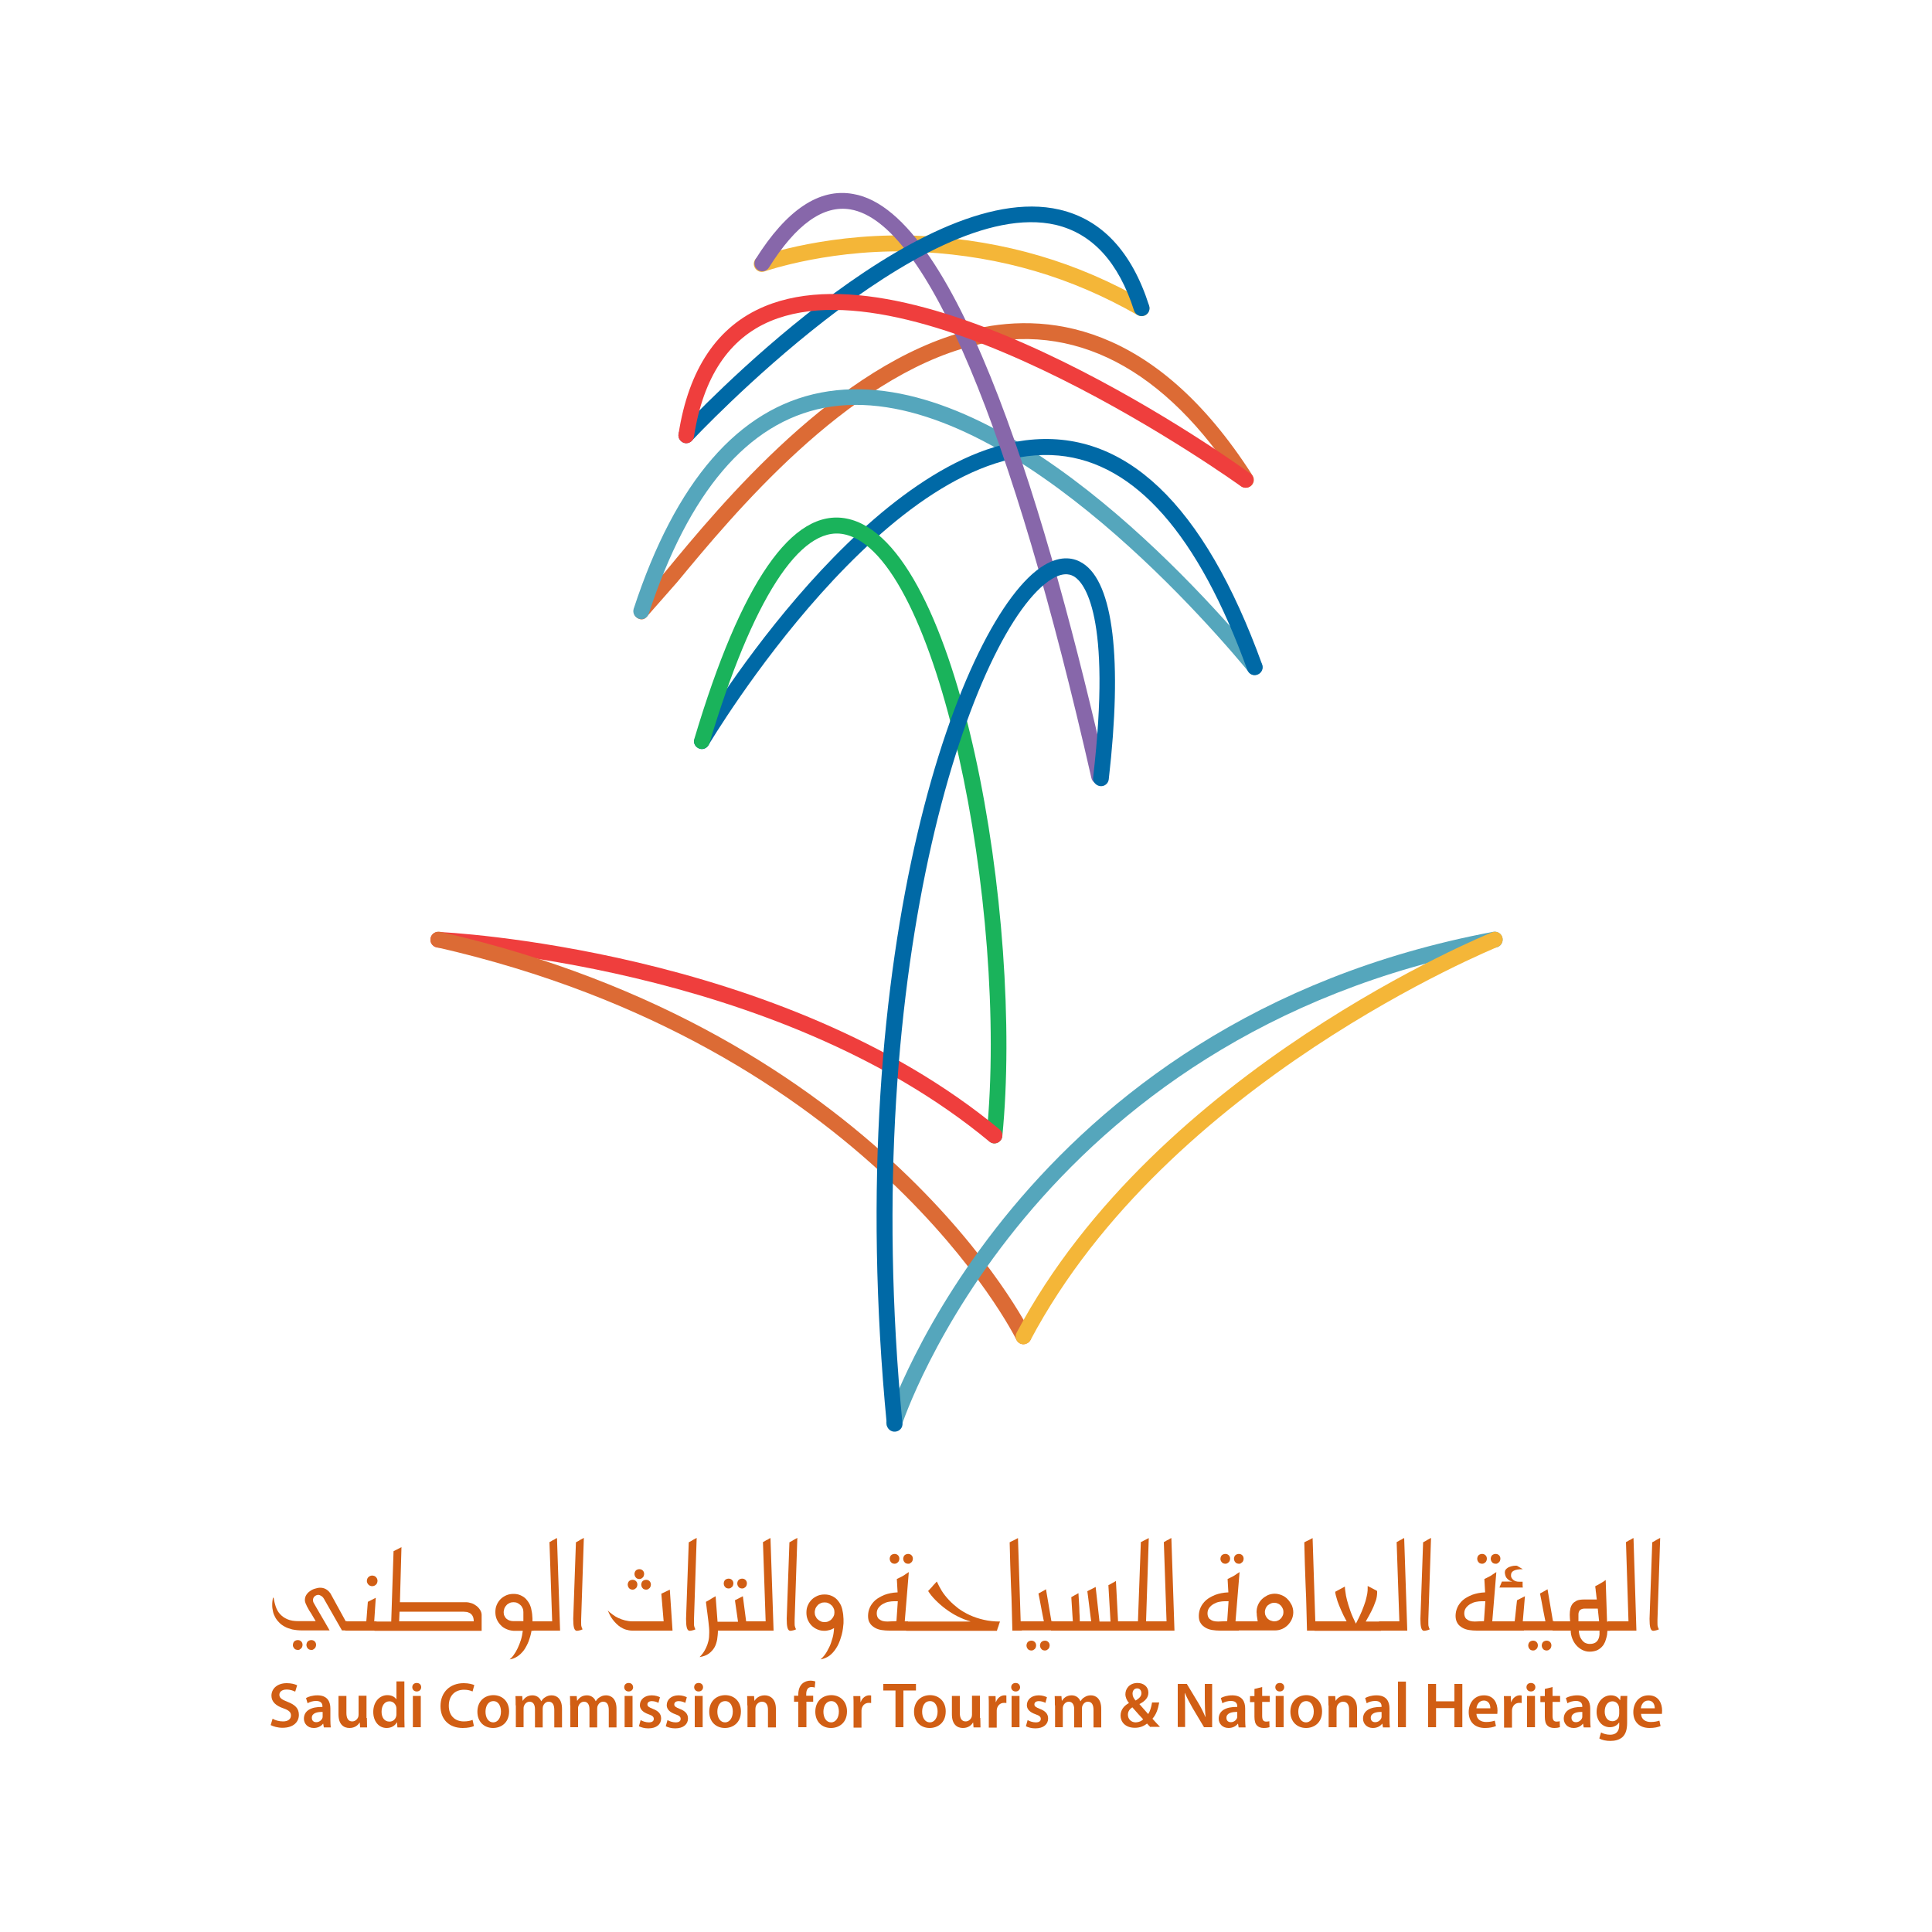 <svg xmlns="http://www.w3.org/2000/svg" xmlns:xlink="http://www.w3.org/1999/xlink" id="Layer_1" x="0px" y="0px" viewBox="0 0 1000 1000" style="enable-background:new 0 0 1000 1000;" xml:space="preserve"><style type="text/css">	.st0{fill:#D15E14;}	.st1{fill:#F4B638;}	.st2{fill:#DC6B35;}	.st3{fill:#55A6BC;}	.st4{fill:#0069A6;}	.st5{fill:#8767AA;}	.st6{fill:#1AB35B;}	.st7{fill:#EF3E3D;}</style><g>	<g>		<path class="st0" d="M141.6,827c0.3,1.5,0.6,3,1.1,4.5c0.5,1.5,1.2,2.8,2.2,3.9c1,1.1,2.2,2,3.8,2.7s3.5,1,5.8,1h8.9l-2.3-3.9   c-0.3-0.5-0.7-1.1-1.1-1.7c-0.4-0.7-0.7-1.3-1.1-2c-0.3-0.7-0.6-1.3-0.8-1.8c-0.2-0.6-0.3-1.1-0.3-1.4c0-1,0.2-1.9,0.7-2.7   c0.5-0.8,1.1-1.5,1.9-2c0.8-0.6,1.6-1,2.6-1.3c0.9-0.3,1.9-0.5,2.7-0.5c1,0,2,0.2,2.9,0.7c0.9,0.5,1.7,1.2,2.3,2.1l0-0.1l8,14.6   h0.6v4.8h-2.5l-8.9-15.6c-0.5-1-1-1.7-1.6-2.1c-0.6-0.4-1.2-0.7-1.7-0.7c-0.8,0-1.4,0.3-2,0.8c-0.5,0.5-0.8,1.1-0.8,1.9   c0,0.5,0.1,1,0.4,1.5v0c1.4,2.4,2.7,4.8,4.1,7.1c1.4,2.3,2.7,4.7,4.1,7.1h-14.2c-1.9,0-3.6-0.2-5.1-0.5c-1.5-0.4-2.8-0.8-4-1.5   c-1.1-0.6-2.1-1.3-2.9-2.2c-0.8-0.8-1.5-1.7-2-2.7c-0.5-0.9-0.9-1.9-1.1-2.9c-0.2-1-0.4-2-0.4-3c0-0.9,0-1.7,0.1-2.3   c0.1-0.7,0.2-1.4,0.3-2.1V827z M151.6,851.4c0-0.3,0.1-0.7,0.2-1c0.1-0.3,0.3-0.6,0.5-0.8c0.2-0.2,0.5-0.4,0.8-0.5   c0.3-0.1,0.6-0.2,1-0.2c0.7,0,1.3,0.2,1.8,0.7c0.5,0.5,0.7,1.1,0.7,1.8c0,0.3-0.1,0.7-0.2,1s-0.3,0.6-0.5,0.8   c-0.2,0.2-0.5,0.4-0.8,0.6s-0.6,0.2-1,0.2c-0.3,0-0.7-0.1-1-0.2c-0.3-0.1-0.6-0.3-0.8-0.6c-0.2-0.2-0.4-0.5-0.5-0.8   C151.6,852.1,151.6,851.8,151.6,851.4z M158.6,851.4c0-0.3,0.1-0.7,0.2-1c0.1-0.3,0.3-0.6,0.5-0.8c0.2-0.2,0.5-0.4,0.8-0.5   c0.3-0.1,0.6-0.2,1-0.2c0.7,0,1.3,0.2,1.8,0.7c0.5,0.5,0.7,1.1,0.7,1.8c0,0.3-0.1,0.7-0.2,1c-0.1,0.3-0.3,0.6-0.5,0.8   c-0.2,0.2-0.5,0.4-0.8,0.6s-0.6,0.2-1,0.2c-0.4,0-0.7-0.1-1-0.2c-0.3-0.1-0.6-0.3-0.8-0.6c-0.2-0.2-0.4-0.5-0.5-0.8   C158.7,852.1,158.6,851.8,158.6,851.4z"></path>		<path class="st0" d="M178.7,844v-4.8h10.9c0.1-0.8,0.1-1.6,0.2-2.4c0.1-0.9,0.1-1.7,0.2-2.6c0.1-0.9,0.1-1.7,0.2-2.6   c0.1-0.9,0.1-1.7,0.2-2.5l4.1-2.1l-0.8,12.2h1.2v4.8H178.7z M189.9,818.2c0-0.4,0.1-0.7,0.2-1c0.1-0.3,0.3-0.6,0.6-0.9   c0.2-0.2,0.5-0.4,0.9-0.6c0.3-0.1,0.7-0.2,1-0.2c0.4,0,0.7,0.1,1.1,0.2c0.3,0.1,0.6,0.3,0.9,0.6c0.2,0.2,0.4,0.5,0.6,0.9   c0.1,0.3,0.2,0.7,0.2,1c0,0.4-0.1,0.7-0.2,1.1c-0.1,0.3-0.3,0.6-0.6,0.9c-0.2,0.2-0.5,0.4-0.9,0.6c-0.3,0.1-0.7,0.2-1.1,0.2   c-0.4,0-0.7-0.1-1-0.2c-0.3-0.1-0.6-0.3-0.9-0.6c-0.2-0.2-0.4-0.5-0.6-0.9C189.9,818.9,189.9,818.6,189.9,818.2z"></path>		<path class="st0" d="M207,829.3h34.2c0.9,0,1.9,0.2,2.8,0.5c1,0.3,1.8,0.8,2.6,1.4c0.8,0.6,1.4,1.3,1.9,2.1   c0.5,0.8,0.8,1.7,0.8,2.6v8.2h-55.5v-4.8h8.7l1.2-36.4l4.1-2.1L207,829.3z M245.2,839.2c0-1.2-0.2-2.1-0.6-2.8   c-0.4-0.7-0.9-1.2-1.5-1.5c-0.6-0.3-1.3-0.6-2.1-0.6c-0.8-0.1-1.5-0.1-2.2-0.1h-32l-0.2,5H245.2z"></path>		<path class="st0" d="M262.1,843.2c-1.2-0.5-2.2-1.2-3-2.1c-0.9-0.9-1.5-1.9-2-3c-0.5-1.2-0.7-2.4-0.7-3.7c0-1.3,0.2-2.6,0.7-3.7   c0.5-1.2,1.2-2.2,2-3c0.9-0.9,1.9-1.5,3-2c1.2-0.5,2.4-0.7,3.7-0.7c1.3,0,2.5,0.2,3.6,0.7c1.1,0.5,2.1,1.1,2.9,2   c0.8,0.9,1.5,1.9,2,3c0.5,1.2,0.8,2.4,1,3.8c0.1,0.7,0.2,1.3,0.2,1.9c0,0.5,0.1,0.9,0.1,1.3c0,0.4,0,0.7,0,1v0.6h0.6v4.8h-1.1   c-0.3,2-0.9,3.8-1.5,5.5c-0.7,1.7-1.5,3.2-2.4,4.5c-1,1.3-2.1,2.4-3.3,3.2c-1.2,0.8-2.6,1.4-4.1,1.6c0.7-0.6,1.4-1.3,2.1-2.3   c0.7-1,1.4-2.1,2-3.4c0.6-1.3,1.2-2.7,1.7-4.3c0.5-1.6,0.8-3.2,1-4.8h-4.8C264.4,844,263.2,843.7,262.1,843.2z M260.7,834.5   c0,0.7,0.1,1.3,0.4,1.9c0.3,0.6,0.6,1.1,1.1,1.5c0.5,0.4,1,0.7,1.6,0.9c0.6,0.2,1.3,0.3,2,0.3h5.1v-4.7c0-0.7-0.1-1.4-0.4-2   c-0.3-0.6-0.6-1.2-1.1-1.6c-0.5-0.5-1-0.8-1.6-1.1c-0.6-0.3-1.3-0.4-2-0.4c-0.7,0-1.4,0.1-2,0.4c-0.6,0.3-1.2,0.6-1.6,1.1   c-0.5,0.5-0.8,1-1.1,1.6C260.9,833.2,260.7,833.8,260.7,834.5z"></path>		<path class="st0" d="M284.4,798.2c0.4-0.2,0.7-0.4,1.1-0.6c0.3-0.2,0.6-0.4,0.9-0.5s0.6-0.3,0.9-0.5s0.6-0.4,1-0.5l1.6,47.9h-14.6   v-4.8h10.5L284.4,798.2z"></path>		<path class="st0" d="M298.1,798.3c0.8-0.4,1.5-0.8,2.1-1.2c0.7-0.4,1.3-0.7,2-1.1c-0.2,7.1-0.5,14.2-0.7,21.2   c-0.2,7-0.5,14.1-0.7,21.2c0,0.3,0,0.5,0,0.8c0,0.3,0,0.5,0,0.7c0,0.9,0,1.6,0.2,2.1c0.1,0.5,0.3,1,0.6,1.3   c-0.6,0.3-1.1,0.5-1.7,0.6c-0.5,0.1-0.9,0.2-1.3,0.2c-0.7,0-1.2-0.5-1.5-1.6c-0.3-1.1-0.4-2.6-0.4-4.6L298.1,798.3z"></path>		<path class="st0" d="M342.3,824.9l4.4-2.1l1.4,21.2h-20.8c-1.2,0-2.3-0.2-3.3-0.5c-1-0.3-2-0.8-2.8-1.3c-0.8-0.5-1.6-1.2-2.3-1.9   c-0.7-0.7-1.3-1.4-1.9-2.2c-0.6-0.8-1-1.5-1.4-2.3c-0.4-0.8-0.7-1.5-1-2.2c0.7,0.7,1.5,1.4,2.5,2.1c0.9,0.7,1.9,1.3,3,1.8   c1.1,0.5,2.2,0.9,3.4,1.2c1.2,0.3,2.5,0.5,3.8,0.5h16.2L342.3,824.9z M324.9,820.2c0-0.3,0.1-0.7,0.2-1s0.3-0.6,0.5-0.8   c0.2-0.2,0.5-0.4,0.8-0.5c0.3-0.1,0.6-0.2,1-0.2c0.7,0,1.3,0.2,1.8,0.7c0.5,0.5,0.7,1.1,0.7,1.8c0,0.4-0.1,0.7-0.2,1   c-0.1,0.3-0.3,0.6-0.5,0.8c-0.2,0.2-0.5,0.4-0.8,0.6c-0.3,0.1-0.6,0.2-1,0.2c-0.4,0-0.7-0.1-1-0.2c-0.3-0.1-0.6-0.3-0.8-0.6   c-0.2-0.2-0.4-0.5-0.5-0.8C325,820.8,324.9,820.5,324.9,820.2z M328.4,814.7c0-0.4,0.1-0.7,0.2-1c0.1-0.3,0.3-0.6,0.5-0.8   c0.2-0.2,0.5-0.4,0.8-0.5c0.3-0.1,0.6-0.2,1-0.2c0.7,0,1.3,0.2,1.8,0.7c0.5,0.5,0.7,1.1,0.7,1.8c0,0.3-0.1,0.7-0.2,1   c-0.1,0.3-0.3,0.6-0.5,0.8c-0.2,0.2-0.5,0.4-0.8,0.6c-0.3,0.1-0.6,0.2-1,0.2c-0.4,0-0.7-0.1-1-0.2c-0.3-0.1-0.6-0.3-0.8-0.6   c-0.2-0.2-0.4-0.5-0.5-0.8C328.5,815.4,328.4,815,328.4,814.7z M331.9,820.2c0-0.3,0.1-0.7,0.2-1c0.1-0.3,0.3-0.6,0.5-0.8   c0.2-0.2,0.5-0.4,0.8-0.5s0.6-0.2,1-0.2c0.7,0,1.3,0.2,1.8,0.7c0.5,0.5,0.7,1.1,0.7,1.8c0,0.4-0.1,0.7-0.2,1   c-0.1,0.3-0.3,0.6-0.5,0.8c-0.2,0.2-0.5,0.4-0.8,0.6c-0.3,0.1-0.6,0.2-1,0.2c-0.3,0-0.7-0.1-1-0.2c-0.3-0.1-0.6-0.3-0.8-0.6   c-0.2-0.2-0.4-0.5-0.5-0.8C332,820.8,331.9,820.5,331.9,820.2z"></path>		<path class="st0" d="M356.5,798.3c0.8-0.4,1.5-0.8,2.1-1.2c0.7-0.4,1.3-0.7,2-1.1c-0.2,7.1-0.5,14.2-0.7,21.2   c-0.2,7-0.5,14.1-0.7,21.2c0,0.3,0,0.5,0,0.8c0,0.3,0,0.5,0,0.7c0,0.9,0,1.6,0.2,2.1c0.1,0.5,0.3,1,0.6,1.3   c-0.6,0.3-1.1,0.5-1.7,0.6c-0.5,0.1-0.9,0.2-1.3,0.2c-0.7,0-1.2-0.5-1.5-1.6c-0.3-1.1-0.4-2.6-0.4-4.6L356.5,798.3z"></path>		<path class="st0" d="M380.4,828.3l4.1-2.1l1.7,13h0.6v4.8h-15.2c0,1.6-0.2,3.1-0.4,4.6c-0.3,1.5-0.7,2.9-1.4,4.1   c-0.7,1.2-1.7,2.3-2.9,3.2c-1.2,0.9-2.9,1.5-4.8,1.8c0.6-0.6,1.2-1.3,1.8-2.1c0.6-0.8,1.1-1.8,1.6-2.8c0.5-1.1,0.9-2.2,1.2-3.5   c0.3-1.3,0.4-2.7,0.4-4.3c0-0.7,0-1.6-0.1-2.5c-0.1-1-0.2-2-0.3-3c-0.1-1.1-0.3-2.1-0.4-3.2c-0.1-1.1-0.3-2.1-0.4-3   c-0.1-0.9-0.2-1.8-0.3-2.5c-0.1-0.8-0.2-1.3-0.2-1.7c1-0.5,1.8-1,2.6-1.5c0.7-0.5,1.6-0.9,2.4-1.4l1,13.2H382L380.4,828.3z    M374.6,819.6c0-0.3,0.1-0.7,0.2-1c0.1-0.3,0.3-0.6,0.5-0.8c0.2-0.2,0.5-0.4,0.8-0.5c0.3-0.1,0.6-0.2,1-0.2c0.7,0,1.3,0.2,1.8,0.7   c0.5,0.5,0.7,1.1,0.7,1.8c0,0.3-0.1,0.7-0.2,1c-0.1,0.3-0.3,0.6-0.5,0.8c-0.2,0.2-0.5,0.4-0.8,0.6c-0.3,0.1-0.6,0.2-1,0.2   c-0.3,0-0.7-0.1-1-0.2c-0.3-0.1-0.6-0.3-0.8-0.6c-0.2-0.2-0.4-0.5-0.5-0.8C374.7,820.3,374.6,820,374.6,819.6z M381.6,819.6   c0-0.3,0.1-0.7,0.2-1c0.1-0.3,0.3-0.6,0.5-0.8c0.2-0.2,0.5-0.4,0.8-0.5c0.3-0.1,0.6-0.2,1-0.2c0.7,0,1.3,0.2,1.8,0.7   c0.5,0.5,0.7,1.1,0.7,1.8c0,0.3-0.1,0.7-0.2,1c-0.1,0.3-0.3,0.6-0.5,0.8c-0.2,0.2-0.5,0.4-0.8,0.6c-0.3,0.1-0.6,0.2-1,0.2   c-0.4,0-0.7-0.1-1-0.2c-0.3-0.1-0.6-0.3-0.8-0.6c-0.2-0.2-0.4-0.5-0.5-0.8C381.7,820.3,381.6,820,381.6,819.6z"></path>		<path class="st0" d="M394.9,798.2c0.4-0.2,0.7-0.4,1.1-0.6c0.3-0.2,0.6-0.4,0.9-0.5s0.6-0.3,0.9-0.5s0.6-0.4,1-0.5l1.6,47.9h-14.6   v-4.8h10.5L394.9,798.2z"></path>		<path class="st0" d="M408.6,798.3c0.8-0.4,1.5-0.8,2.1-1.2c0.7-0.4,1.3-0.7,2-1.1c-0.2,7.1-0.5,14.2-0.7,21.2   c-0.2,7-0.5,14.1-0.7,21.2c0,0.3,0,0.5,0,0.8c0,0.3,0,0.5,0,0.7c0,0.9,0,1.6,0.2,2.1c0.1,0.5,0.3,1,0.6,1.3   c-0.6,0.3-1.1,0.5-1.7,0.6c-0.5,0.1-0.9,0.2-1.3,0.2c-0.7,0-1.2-0.5-1.5-1.6c-0.3-1.1-0.4-2.6-0.4-4.6L408.6,798.3z"></path>		<path class="st0" d="M436.6,838.6c0,0.3,0,0.7,0,1.1c0,0.4,0,0.9-0.1,1.4c-0.2,2.4-0.6,4.6-1.3,6.6c-0.6,2-1.4,3.9-2.4,5.4   c-1,1.6-2.2,2.9-3.5,3.9c-1.4,1-2.9,1.6-4.6,1.9c0.7-0.6,1.5-1.4,2.3-2.5c0.8-1.1,1.5-2.4,2.2-3.8c0.7-1.4,1.2-3,1.7-4.7   c0.5-1.7,0.7-3.4,0.8-5.2c-0.7,0.4-1.5,0.8-2.3,1c-0.8,0.2-1.7,0.4-2.6,0.4c-1.3,0-2.6-0.2-3.7-0.7c-1.2-0.5-2.2-1.2-3-2   c-0.9-0.9-1.5-1.9-2-3c-0.5-1.2-0.7-2.4-0.7-3.7c0-1.3,0.2-2.6,0.7-3.7c0.5-1.2,1.2-2.2,2-3c0.9-0.9,1.9-1.5,3-2   c1.2-0.5,2.4-0.7,3.7-0.7c1.3,0,2.5,0.2,3.6,0.7c1.1,0.5,2.1,1.1,2.9,2c0.8,0.9,1.5,1.9,2,3c0.5,1.2,0.8,2.4,1,3.8   c0.1,0.7,0.2,1.3,0.2,1.9c0,0.5,0.1,0.9,0.1,1.3C436.6,838,436.6,838.3,436.6,838.6z M421.7,834.5c0,0.7,0.1,1.4,0.4,2   c0.3,0.6,0.6,1.2,1.1,1.6c0.5,0.5,1,0.8,1.6,1.1c0.6,0.3,1.3,0.4,2,0.4c0.7,0,1.4-0.1,2-0.4c0.6-0.3,1.2-0.6,1.6-1.1   c0.5-0.5,0.8-1,1.1-1.6c0.3-0.6,0.4-1.3,0.4-2c0-0.7-0.1-1.4-0.4-2c-0.3-0.6-0.6-1.2-1.1-1.6c-0.5-0.5-1-0.8-1.6-1.1   c-0.6-0.3-1.3-0.4-2-0.4c-0.7,0-1.4,0.1-2,0.4c-0.6,0.3-1.2,0.6-1.6,1.1c-0.5,0.5-0.8,1-1.1,1.6   C421.9,833.2,421.7,833.8,421.7,834.5z"></path>		<path class="st0" d="M456.3,843.7c-1.3-0.2-2.5-0.6-3.5-1.2c-1-0.6-1.9-1.3-2.5-2.3c-0.7-1-1-2.2-1-3.8c0-1.5,0.3-2.9,0.9-4.3   c0.6-1.4,1.6-2.7,2.8-3.8c1.3-1.1,2.9-2,4.8-2.8c1.9-0.7,4.2-1.2,6.8-1.3c0-0.5-0.1-1-0.1-1.6c0-0.6-0.1-1.2-0.1-1.8   c0-0.6-0.1-1.2-0.1-1.8c0-0.6-0.1-1.2-0.1-1.7c1-0.5,1.8-0.9,2.6-1.3c0.8-0.4,1.4-0.8,1.9-1.2c0.6-0.4,1.2-0.8,1.7-1.1l-2.1,25.5   h1.7v4.8h-9.7C458.9,844,457.6,843.9,456.3,843.7z M464,839.1l0.7-10.3h-1.9c-0.9,0-1.9,0.1-2.9,0.3c-1.1,0.2-2,0.6-2.9,1.1   c-0.9,0.5-1.7,1.2-2.3,2c-0.6,0.8-0.9,1.8-0.9,2.9c0,0.6,0.1,1.2,0.3,1.7c0.2,0.5,0.5,1,1,1.3c0.5,0.4,1,0.7,1.7,0.9   s1.5,0.3,2.5,0.3L464,839.1z M460.5,806.8c0-0.3,0.1-0.7,0.2-1c0.1-0.3,0.3-0.6,0.5-0.8c0.2-0.2,0.5-0.4,0.8-0.5   c0.3-0.1,0.6-0.2,1-0.2c0.7,0,1.3,0.2,1.8,0.7c0.5,0.5,0.7,1.1,0.7,1.8c0,0.4-0.1,0.7-0.2,1c-0.1,0.3-0.3,0.6-0.5,0.8   c-0.2,0.2-0.5,0.4-0.8,0.6c-0.3,0.1-0.6,0.2-1,0.2c-0.3,0-0.7-0.1-1-0.2c-0.3-0.1-0.6-0.3-0.8-0.6c-0.2-0.2-0.4-0.5-0.5-0.8   S460.5,807.1,460.5,806.8z M467.5,806.8c0-0.3,0.1-0.7,0.2-1c0.1-0.3,0.3-0.6,0.5-0.8c0.2-0.2,0.5-0.4,0.8-0.5   c0.3-0.1,0.6-0.2,1-0.2c0.7,0,1.3,0.2,1.8,0.7c0.5,0.5,0.7,1.1,0.7,1.8c0,0.4-0.1,0.7-0.2,1c-0.1,0.3-0.3,0.6-0.5,0.8   c-0.2,0.2-0.5,0.4-0.8,0.6s-0.6,0.2-1,0.2s-0.7-0.1-1-0.2c-0.3-0.1-0.6-0.3-0.8-0.6c-0.2-0.2-0.4-0.5-0.5-0.8   C467.6,807.5,467.5,807.1,467.5,806.8z"></path>		<path class="st0" d="M502.2,839.2c-2.2-0.6-4.4-1.5-6.6-2.6c-2.2-1.1-4.2-2.4-6.1-3.8c-1.9-1.4-3.6-2.9-5.2-4.5   c-1.6-1.6-2.9-3.2-3.9-4.8c0.5-0.5,0.9-1,1.3-1.4c0.4-0.4,0.7-0.7,1-1.1s0.6-0.7,0.9-1c0.3-0.3,0.6-0.7,1-1.1l0.3-0.3   c0.7,1.6,1.6,3.2,2.6,4.9c1,1.6,2.3,3.2,3.7,4.7c1.4,1.5,3,2.9,4.8,4.3c1.8,1.3,3.8,2.5,6,3.5s4.6,1.8,7.2,2.4s5.4,0.9,8.4,0.9   c-0.3,0.8-0.6,1.6-0.8,2.4c-0.3,0.8-0.6,1.6-0.8,2.4H469v-4.8H502.2z"></path>		<path class="st0" d="M524,844c-0.1-3.9-0.2-7.8-0.3-11.6c-0.1-3.8-0.2-7.6-0.4-11.3c-0.1-3.8-0.3-7.5-0.4-11.3   c-0.1-3.8-0.2-7.6-0.3-11.5c0.8-0.4,1.5-0.8,2.2-1.1c0.7-0.3,1.3-0.7,2.1-1.1l1.4,43.1h0.6v4.8H524z"></path>		<path class="st0" d="M528.3,844v-4.8h12c-0.2-1.1-0.5-2.3-0.7-3.5c-0.2-1.2-0.5-2.4-0.7-3.7c-0.2-1.2-0.5-2.5-0.7-3.7   c-0.2-1.2-0.5-2.4-0.7-3.5c0.7-0.4,1.4-0.8,2-1.1c0.7-0.4,1.3-0.7,1.9-1.1l2.8,16.5h0.6v4.8H528.3z M531.3,851.7   c0-0.3,0.1-0.7,0.2-1c0.1-0.3,0.3-0.6,0.5-0.8c0.2-0.2,0.5-0.4,0.8-0.5s0.6-0.2,1-0.2c0.7,0,1.3,0.2,1.8,0.7   c0.5,0.5,0.7,1.1,0.7,1.8c0,0.3-0.1,0.7-0.2,1c-0.1,0.3-0.3,0.6-0.5,0.8c-0.2,0.2-0.5,0.4-0.8,0.6c-0.3,0.1-0.6,0.2-1,0.2   c-0.3,0-0.7-0.1-1-0.2c-0.3-0.1-0.6-0.3-0.8-0.6c-0.2-0.2-0.4-0.5-0.5-0.8C531.4,852.4,531.3,852,531.3,851.7z M538.3,851.7   c0-0.3,0.1-0.7,0.2-1c0.1-0.3,0.3-0.6,0.5-0.8c0.2-0.2,0.5-0.4,0.8-0.5c0.3-0.1,0.6-0.2,1-0.2c0.7,0,1.3,0.2,1.8,0.7   c0.5,0.5,0.7,1.1,0.7,1.8c0,0.3-0.1,0.7-0.2,1c-0.1,0.3-0.3,0.6-0.5,0.8c-0.2,0.2-0.5,0.4-0.8,0.6c-0.3,0.1-0.6,0.2-1,0.2   c-0.4,0-0.7-0.1-1-0.2c-0.3-0.1-0.6-0.3-0.8-0.6c-0.2-0.2-0.4-0.5-0.5-0.8C538.4,852.4,538.3,852,538.3,851.7z"></path>		<path class="st0" d="M544,839.2h11.3c-0.1-1-0.1-2-0.2-3c-0.1-1.1-0.1-2.1-0.2-3.2c-0.1-1.1-0.1-2.2-0.2-3.2   c-0.1-1.1-0.1-2.1-0.2-3.1c0.6-0.4,1.3-0.7,1.9-1.1c0.6-0.3,1.2-0.6,1.8-1c0.1,1.7,0.2,3.4,0.3,5s0.2,3.2,0.2,4.8   c0.1,1.6,0.2,3.1,0.2,4.7c0.1,1.6,0.2,3.2,0.3,4.9H544V839.2z"></path>		<path class="st0" d="M573.7,820.5c0.7-0.4,1.4-0.7,2-1.1c0.6-0.3,1.3-0.7,1.9-1.1l1.1,20.9h0.6v4.8h-21.5v-4.8h7   c-0.2-1.2-0.3-2.5-0.5-3.8c-0.2-1.3-0.3-2.7-0.5-4c-0.2-1.3-0.3-2.7-0.5-4c-0.2-1.3-0.3-2.6-0.5-3.8c0.8-0.4,1.5-0.8,2.2-1.1   c0.7-0.4,1.4-0.7,2.1-1.1l2,17.9h5.7L573.7,820.5z"></path>		<path class="st0" d="M578.2,844v-4.8H589l1.5-41l4.1-2.1l-1.4,43.1h1.1v4.8H578.2z"></path>		<path class="st0" d="M602.4,798.2c0.4-0.2,0.7-0.4,1.1-0.6c0.3-0.2,0.6-0.4,0.9-0.5s0.6-0.3,0.9-0.5s0.6-0.4,1-0.5l1.6,47.9h-14.6   v-4.8h10.5L602.4,798.2z"></path>		<path class="st0" d="M627.5,843.7c-1.3-0.2-2.5-0.6-3.5-1.2c-1-0.6-1.9-1.3-2.5-2.3c-0.7-1-1-2.2-1-3.8c0-1.5,0.3-2.9,0.9-4.3   c0.6-1.4,1.6-2.7,2.8-3.8s2.9-2,4.8-2.8c1.9-0.7,4.2-1.2,6.8-1.3c0-0.5-0.1-1-0.1-1.6c0-0.6-0.1-1.2-0.1-1.8   c0-0.6-0.1-1.2-0.1-1.8c0-0.6-0.1-1.2-0.1-1.7c1-0.5,1.8-0.9,2.6-1.3c0.8-0.4,1.4-0.8,1.9-1.2c0.6-0.4,1.2-0.8,1.7-1.1l-2.1,25.5   h1.7v4.8h-9.7C630.1,844,628.8,843.9,627.5,843.7z M635.2,839.1l0.7-10.3H634c-0.9,0-1.9,0.1-2.9,0.3c-1.1,0.2-2,0.6-2.9,1.1   c-0.9,0.5-1.7,1.2-2.3,2c-0.6,0.8-0.9,1.8-0.9,2.9c0,0.6,0.1,1.2,0.3,1.7c0.2,0.5,0.5,1,1,1.3c0.5,0.4,1,0.7,1.7,0.9   c0.7,0.2,1.5,0.3,2.5,0.3L635.2,839.1z M631.7,806.8c0-0.3,0.1-0.7,0.2-1c0.1-0.3,0.3-0.6,0.5-0.8c0.2-0.2,0.5-0.4,0.8-0.5   c0.3-0.1,0.6-0.2,1-0.2c0.7,0,1.3,0.2,1.8,0.7c0.5,0.5,0.7,1.1,0.7,1.8c0,0.4-0.1,0.7-0.2,1s-0.3,0.6-0.5,0.8   c-0.2,0.2-0.5,0.4-0.8,0.6c-0.3,0.1-0.6,0.2-1,0.2c-0.3,0-0.7-0.1-1-0.2c-0.3-0.1-0.6-0.3-0.8-0.6c-0.2-0.2-0.4-0.5-0.5-0.8   C631.7,807.5,631.7,807.1,631.7,806.8z M638.7,806.8c0-0.3,0.1-0.7,0.2-1c0.1-0.3,0.3-0.6,0.5-0.8c0.2-0.2,0.5-0.4,0.8-0.5   c0.3-0.1,0.6-0.2,1-0.2c0.7,0,1.3,0.2,1.8,0.7c0.5,0.5,0.7,1.1,0.7,1.8c0,0.4-0.1,0.7-0.2,1s-0.3,0.6-0.5,0.8   c-0.2,0.2-0.5,0.4-0.8,0.6s-0.6,0.2-1,0.2c-0.3,0-0.7-0.1-1-0.2s-0.6-0.3-0.8-0.6c-0.2-0.2-0.4-0.5-0.5-0.8   C638.8,807.5,638.7,807.1,638.7,806.8z"></path>		<path class="st0" d="M640.3,839.2h10.7c-0.1-0.3-0.1-0.7-0.2-1.2c-0.1-0.4-0.1-0.9-0.2-1.3c-0.1-0.4-0.1-0.9-0.1-1.3   c0-0.4-0.1-0.7-0.1-0.9c0-1.3,0.2-2.5,0.7-3.7c0.5-1.2,1.2-2.2,2-3c0.9-0.9,1.9-1.5,3-2.1c1.1-0.5,2.4-0.8,3.7-0.8   c1.3,0,2.5,0.3,3.7,0.8c1.2,0.5,2.2,1.2,3,2.1c0.9,0.9,1.5,1.9,2.1,3c0.5,1.2,0.8,2.4,0.8,3.7c0,1.3-0.3,2.6-0.8,3.7   c-0.5,1.1-1.2,2.1-2.1,3c-0.9,0.9-1.9,1.5-3,2c-1.2,0.5-2.4,0.7-3.7,0.7h-19.5V839.2z M654.7,834.4c0,0.7,0.1,1.3,0.4,1.9   c0.3,0.6,0.6,1.1,1,1.5c0.4,0.4,1,0.8,1.6,1c0.6,0.2,1.2,0.4,1.9,0.4c0.6,0,1.2-0.1,1.8-0.4c0.6-0.2,1.1-0.6,1.5-1   c0.4-0.4,0.8-1,1-1.5c0.3-0.6,0.4-1.2,0.4-1.9c0-0.7-0.1-1.3-0.4-1.9c-0.3-0.6-0.6-1.1-1-1.5c-0.4-0.4-0.9-0.8-1.5-1   c-0.6-0.3-1.2-0.4-1.8-0.4c-0.7,0-1.3,0.1-1.9,0.4c-0.6,0.3-1.1,0.6-1.6,1c-0.4,0.4-0.8,1-1,1.5   C654.9,833.1,654.7,833.7,654.7,834.4z"></path>		<path class="st0" d="M676.5,844c-0.1-3.9-0.2-7.8-0.3-11.6c-0.1-3.8-0.2-7.6-0.4-11.3c-0.1-3.8-0.3-7.5-0.4-11.3   c-0.1-3.8-0.2-7.6-0.3-11.5c0.8-0.4,1.5-0.8,2.2-1.1c0.7-0.3,1.3-0.7,2.1-1.1l1.4,43.1h0.6v4.8H676.5z"></path>		<path class="st0" d="M680.4,844v-4.8h16.6c-1.2-2.2-2.2-4.2-2.9-5.9c-0.8-1.7-1.3-3.2-1.8-4.5c-0.4-1.3-0.7-2.3-0.9-3.1   c-0.2-0.8-0.3-1.4-0.3-1.8l5-2.7c0,0.7,0.1,1.6,0.3,2.8c0.1,1.2,0.4,2.6,0.8,4.2c0.4,1.6,1,3.4,1.7,5.5c0.7,2,1.7,4.3,2.9,6.7   c1.3-2.4,2.3-4.6,3.1-6.5c0.8-1.9,1.4-3.7,1.9-5.2c0.4-1.5,0.7-2.8,0.9-3.9c0.2-1.1,0.2-2,0.2-2.8c0-0.2,0-0.4,0-0.6   c0-0.1,0-0.3,0-0.5l4.8,2.5c0,0.1,0,0.2,0.1,0.3c0,0.1,0,0.2,0,0.4c0,0.1,0,0.3,0,0.5c0,0.5-0.1,1.2-0.2,2c-0.1,0.8-0.4,1.8-0.9,3   c-0.4,1.2-1,2.6-1.8,4.2c-0.8,1.6-1.8,3.4-3,5.5h7.9v4.8H680.4z"></path>		<path class="st0" d="M722.9,798.2c0.4-0.2,0.7-0.4,1.1-0.6c0.3-0.2,0.6-0.4,0.9-0.5s0.6-0.3,0.9-0.5s0.6-0.4,1-0.5l1.6,47.9h-14.6   v-4.8h10.5L722.9,798.2z"></path>		<path class="st0" d="M736.6,798.3c0.8-0.4,1.5-0.8,2.1-1.2c0.7-0.4,1.3-0.7,2-1.1c-0.2,7.1-0.5,14.2-0.7,21.2   c-0.2,7-0.5,14.1-0.7,21.2c0,0.3,0,0.5,0,0.8c0,0.3,0,0.5,0,0.7c0,0.9,0,1.6,0.2,2.1c0.1,0.5,0.3,1,0.6,1.3   c-0.6,0.3-1.1,0.5-1.7,0.6c-0.5,0.1-0.9,0.2-1.3,0.2c-0.7,0-1.2-0.5-1.5-1.6c-0.3-1.1-0.4-2.6-0.4-4.6L736.6,798.3z"></path>		<path class="st0" d="M760.4,843.7c-1.3-0.2-2.5-0.6-3.5-1.2c-1-0.6-1.9-1.3-2.5-2.3s-1-2.2-1-3.8c0-1.5,0.3-2.9,0.9-4.3   c0.6-1.4,1.6-2.7,2.8-3.8s2.9-2,4.8-2.8c1.9-0.7,4.2-1.2,6.8-1.3c0-0.5-0.1-1-0.1-1.6s-0.1-1.2-0.1-1.8c0-0.6-0.1-1.2-0.1-1.8   c0-0.6-0.1-1.2-0.1-1.7c1-0.5,1.8-0.9,2.6-1.3c0.8-0.4,1.4-0.8,1.9-1.2c0.6-0.4,1.2-0.8,1.7-1.1l-2.1,25.5h1.7v4.8h-9.7   C763,844,761.7,843.9,760.4,843.7z M768.1,839.1l0.7-10.3h-1.9c-0.9,0-1.9,0.1-2.9,0.3c-1.1,0.2-2,0.6-2.9,1.1   c-0.9,0.5-1.7,1.2-2.3,2c-0.6,0.8-0.9,1.8-0.9,2.9c0,0.6,0.1,1.2,0.3,1.7c0.2,0.5,0.5,1,1,1.3c0.5,0.4,1,0.7,1.7,0.9   s1.5,0.3,2.5,0.3L768.1,839.1z M764.6,806.8c0-0.3,0.1-0.7,0.2-1c0.1-0.3,0.3-0.6,0.5-0.8c0.2-0.2,0.5-0.4,0.8-0.5   c0.3-0.1,0.6-0.2,1-0.2c0.7,0,1.3,0.2,1.8,0.7c0.5,0.5,0.7,1.1,0.7,1.8c0,0.4-0.1,0.7-0.2,1c-0.1,0.3-0.3,0.6-0.5,0.8   c-0.2,0.2-0.5,0.4-0.8,0.6c-0.3,0.1-0.6,0.2-1,0.2c-0.3,0-0.7-0.1-1-0.2s-0.6-0.3-0.8-0.6c-0.2-0.2-0.4-0.5-0.5-0.8   S764.6,807.1,764.6,806.8z M771.6,806.8c0-0.3,0.1-0.7,0.2-1c0.1-0.3,0.3-0.6,0.5-0.8c0.2-0.2,0.5-0.4,0.8-0.5   c0.3-0.1,0.6-0.2,1-0.2c0.7,0,1.3,0.2,1.8,0.7c0.5,0.5,0.7,1.1,0.7,1.8c0,0.4-0.1,0.7-0.2,1c-0.1,0.3-0.3,0.6-0.5,0.8   c-0.2,0.2-0.5,0.4-0.8,0.6s-0.6,0.2-1,0.2c-0.4,0-0.7-0.1-1-0.2s-0.6-0.3-0.8-0.6c-0.2-0.2-0.4-0.5-0.5-0.8   C771.7,807.5,771.6,807.1,771.6,806.8z"></path>		<path class="st0" d="M773.2,844v-4.8H784c0.1-0.8,0.2-1.7,0.3-2.6c0.1-0.9,0.2-1.8,0.3-2.8c0.1-0.9,0.2-1.9,0.3-2.8   c0.1-0.9,0.2-1.8,0.3-2.7l4.1-2.1l-1.1,13h0.6v4.8H773.2z M776.1,821.7h12.1c0-0.2,0-0.4-0.1-0.7c0-0.3,0-0.5,0-0.8   c0-0.3,0-0.6,0-0.8c0-0.3,0-0.5,0-0.7h-1.8c-0.7,0-1.3-0.1-1.9-0.3c-0.5-0.2-1-0.5-1.3-0.8c-0.3-0.3-0.6-0.7-0.8-1.1   c-0.2-0.4-0.2-0.8-0.2-1.3c0-2,2-3,6.1-3l-2.9-1.7c-0.1,0-0.3-0.1-0.4-0.1c-0.1,0-0.3,0-0.4,0c-0.8,0-1.5,0.1-2.2,0.3   c-0.7,0.2-1.3,0.4-1.8,0.7c-0.5,0.3-0.9,0.7-1.2,1.1c-0.3,0.4-0.4,0.9-0.4,1.4c0,0.4,0.1,0.8,0.2,1.3c0.1,0.5,0.3,0.9,0.6,1.4   c0.3,0.4,0.7,0.8,1.2,1.2c0.5,0.4,1.1,0.6,1.9,0.8h-5.4L776.1,821.7z"></path>		<path class="st0" d="M787.9,844v-4.8h12c-0.2-1.1-0.5-2.3-0.7-3.5c-0.2-1.2-0.5-2.4-0.7-3.7c-0.2-1.2-0.5-2.5-0.7-3.7   c-0.2-1.2-0.5-2.4-0.7-3.5c0.7-0.4,1.4-0.8,2-1.1c0.7-0.4,1.3-0.7,1.9-1.1l2.8,16.5h0.6v4.8H787.9z M791,851.7   c0-0.3,0.1-0.7,0.2-1s0.3-0.6,0.5-0.8c0.2-0.2,0.5-0.4,0.8-0.5s0.6-0.2,1-0.2c0.7,0,1.3,0.2,1.8,0.7c0.5,0.5,0.7,1.1,0.7,1.8   c0,0.3-0.1,0.7-0.2,1c-0.1,0.3-0.3,0.6-0.5,0.8c-0.2,0.2-0.5,0.4-0.8,0.6c-0.3,0.1-0.6,0.2-1,0.2c-0.3,0-0.7-0.1-1-0.2   c-0.3-0.1-0.6-0.3-0.8-0.6c-0.2-0.2-0.4-0.5-0.5-0.8S791,852,791,851.7z M798,851.7c0-0.3,0.1-0.7,0.2-1c0.1-0.3,0.3-0.6,0.5-0.8   c0.2-0.2,0.5-0.4,0.8-0.5c0.3-0.1,0.6-0.2,1-0.2c0.7,0,1.3,0.2,1.8,0.7c0.5,0.5,0.7,1.1,0.7,1.8c0,0.3-0.1,0.7-0.2,1   c-0.1,0.3-0.3,0.6-0.5,0.8c-0.2,0.2-0.5,0.4-0.8,0.6c-0.3,0.1-0.6,0.2-1,0.2c-0.3,0-0.7-0.1-1-0.2c-0.3-0.1-0.6-0.3-0.8-0.6   c-0.2-0.2-0.4-0.5-0.5-0.8C798.1,852.4,798,852,798,851.7z"></path>		<path class="st0" d="M822.8,854.9c-1.4,0-2.6-0.3-3.8-0.9c-1.2-0.6-2.2-1.4-3.1-2.4c-0.9-1-1.6-2.2-2.1-3.5   c-0.5-1.3-0.8-2.7-0.8-4.1h-9.4v-4.8h9.1c-0.1-1.2-0.2-2.3-0.2-3.4c0-1.1,0.1-2.1,0.3-3.1c0.2-1,0.6-1.8,1.1-2.5   c0.5-0.7,1.3-1.2,2.2-1.7c0.9-0.4,2.2-0.6,3.7-0.6h6.7c-0.1-0.5-0.1-1-0.2-1.6c-0.1-0.6-0.1-1.2-0.2-1.8c-0.1-0.6-0.2-1.2-0.2-1.8   c-0.1-0.6-0.2-1.2-0.2-1.7c0.8-0.4,1.5-0.7,2.1-1.1c0.7-0.4,1.2-0.7,1.7-1c0.6-0.4,1.1-0.7,1.6-1.1l0.7,21.5h1.6v4.8h-1.4v0   c0,0.1,0,0.4-0.1,1c0,0.6-0.1,1.3-0.3,2.1c-0.2,0.8-0.5,1.7-0.8,2.6c-0.4,0.9-0.9,1.8-1.6,2.5c-0.7,0.8-1.6,1.4-2.6,1.9   C825.6,854.6,824.3,854.9,822.8,854.9z M817,839.2h10.7l-0.7-6.6h-6.7c-0.7,0-1.3,0.1-1.7,0.3c-0.4,0.2-0.8,0.4-1,0.7   c-0.2,0.3-0.4,0.7-0.5,1.1c-0.1,0.4-0.1,0.8-0.1,1.3L817,839.2z M822.8,850.9c0.8,0,1.6-0.1,2.1-0.3c0.6-0.2,1.1-0.5,1.4-0.8   c0.4-0.4,0.7-0.7,0.9-1.2c0.2-0.4,0.4-0.8,0.5-1.3c0.1-0.4,0.1-0.8,0.2-1.2c0-0.4,0-0.7,0-0.9V844h-10.7c0,0.6,0.1,1.4,0.3,2.2   c0.2,0.8,0.5,1.5,1,2.2c0.4,0.7,1,1.3,1.7,1.8C821,850.6,821.8,850.9,822.8,850.9z"></path>		<path class="st0" d="M841.6,798.2c0.4-0.2,0.7-0.4,1.1-0.6c0.3-0.2,0.6-0.4,0.9-0.5s0.6-0.3,0.9-0.5s0.6-0.4,1-0.5L847,844h-14.6   v-4.8h10.5L841.6,798.2z"></path>		<path class="st0" d="M855.2,798.3c0.8-0.4,1.5-0.8,2.1-1.2c0.7-0.4,1.3-0.7,2-1.1c-0.2,7.1-0.5,14.2-0.7,21.2   c-0.2,7-0.5,14.1-0.7,21.2c0,0.3,0,0.5,0,0.8c0,0.3,0,0.5,0,0.7c0,0.9,0,1.6,0.2,2.1c0.1,0.5,0.3,1,0.6,1.3   c-0.6,0.3-1.1,0.5-1.7,0.6c-0.5,0.1-0.9,0.2-1.3,0.2c-0.7,0-1.2-0.5-1.5-1.6c-0.3-1.1-0.4-2.6-0.4-4.6L855.2,798.3z"></path>	</g>	<g>		<path class="st0" d="M141.1,889.6c1.3,0.8,3.3,1.4,5.4,1.4c2.6,0,4.1-1.2,4.1-3.1c0-1.7-1.1-2.7-4-3.7c-3.7-1.3-6.1-3.3-6.1-6.5   c0-3.7,3.1-6.5,7.9-6.5c2.4,0,4.2,0.5,5.4,1.1l-1,3.3c-0.8-0.4-2.4-1.1-4.5-1.1c-2.6,0-3.7,1.4-3.7,2.7c0,1.7,1.3,2.5,4.3,3.7   c3.9,1.5,5.8,3.4,5.8,6.7c0,3.6-2.7,6.7-8.5,6.7c-2.4,0-4.8-0.7-6.1-1.4L141.1,889.6z"></path>		<path class="st0" d="M167.6,894l-0.3-1.8h-0.1c-1,1.3-2.7,2.2-4.8,2.2c-3.3,0-5.1-2.4-5.1-4.8c0-4.1,3.6-6.2,9.6-6.1v-0.3   c0-1.1-0.4-2.8-3.3-2.8c-1.6,0-3.3,0.5-4.4,1.2l-0.8-2.7c1.2-0.7,3.3-1.4,5.9-1.4c5.2,0,6.7,3.3,6.7,6.8v5.9   c0,1.5,0.1,2.9,0.2,3.9H167.6z M167.1,886.1c-2.9-0.1-5.7,0.6-5.7,3c0,1.6,1,2.3,2.3,2.3c1.6,0,2.8-1.1,3.2-2.2   c0.1-0.3,0.1-0.6,0.1-0.9V886.1z"></path>		<path class="st0" d="M189.9,889.2c0,1.9,0.1,3.5,0.1,4.9h-3.6l-0.2-2.5h-0.1c-0.7,1.2-2.3,2.8-5.2,2.8c-3,0-5.7-1.8-5.7-7.1v-9.5   h4.1v8.8c0,2.7,0.9,4.4,3,4.4c1.6,0,2.7-1.2,3.1-2.2c0.1-0.4,0.2-0.8,0.2-1.3v-9.8h4.1V889.2z"></path>		<path class="st0" d="M209.3,870.4v19.1c0,1.7,0.1,3.5,0.1,4.6h-3.7l-0.2-2.6h-0.1c-1,1.8-2.9,2.9-5.3,2.9c-3.9,0-6.9-3.3-6.9-8.3   c0-5.4,3.4-8.7,7.3-8.7c2.2,0,3.8,0.9,4.6,2.1h0.1v-9.2H209.3z M205.2,884.6c0-0.3,0-0.7-0.1-1.1c-0.4-1.6-1.7-2.9-3.5-2.9   c-2.6,0-4.1,2.3-4.1,5.4c0,3,1.5,5.1,4.1,5.1c1.7,0,3.1-1.1,3.5-2.9c0.1-0.4,0.1-0.8,0.1-1.2V884.6z"></path>		<path class="st0" d="M218,873.3c0,1.2-0.9,2.2-2.3,2.2c-1.4,0-2.3-1-2.3-2.2c0-1.3,0.9-2.2,2.3-2.2C217.1,871.1,218,872,218,873.3   z M213.7,894v-16.2h4.1V894H213.7z"></path>		<path class="st0" d="M245.3,893.4c-1,0.5-3.1,1-5.8,1c-7.1,0-11.5-4.5-11.5-11.3c0-7.4,5.1-11.9,12-11.9c2.7,0,4.6,0.6,5.5,1   l-0.9,3.3c-1.1-0.5-2.5-0.9-4.4-0.9c-4.6,0-7.9,2.9-7.9,8.3c0,4.9,2.9,8.1,7.8,8.1c1.7,0,3.4-0.3,4.5-0.8L245.3,893.4z"></path>		<path class="st0" d="M263.5,885.8c0,6-4.2,8.6-8.3,8.6c-4.6,0-8.1-3.2-8.1-8.4c0-5.3,3.5-8.6,8.4-8.6   C260.3,877.5,263.5,880.9,263.5,885.8z M251.3,886c0,3.1,1.5,5.5,4,5.5c2.3,0,4-2.3,4-5.6c0-2.5-1.1-5.4-3.9-5.4   C252.5,880.5,251.3,883.3,251.3,886z"></path>		<path class="st0" d="M266.9,882.7c0-1.9,0-3.4-0.1-4.8h3.5l0.2,2.4h0.1c0.8-1.3,2.3-2.8,5-2.8c2.1,0,3.8,1.2,4.5,3h0.1   c0.6-0.9,1.2-1.6,2-2c0.9-0.6,1.9-1,3.3-1c2.7,0,5.4,1.8,5.4,7v9.6h-4v-9c0-2.7-0.9-4.3-2.9-4.3c-1.4,0-2.4,1-2.9,2.2   c-0.1,0.4-0.2,0.9-0.2,1.4v9.7h-4v-9.4c0-2.3-0.9-3.9-2.8-3.9c-1.5,0-2.6,1.2-2.9,2.3c-0.2,0.4-0.2,0.9-0.2,1.3v9.6h-4V882.7z"></path>		<path class="st0" d="M295.1,882.7c0-1.9,0-3.4-0.1-4.8h3.5l0.2,2.4h0.1c0.8-1.3,2.3-2.8,5-2.8c2.1,0,3.8,1.2,4.5,3h0.1   c0.6-0.9,1.2-1.6,2-2c0.9-0.6,1.9-1,3.3-1c2.7,0,5.4,1.8,5.4,7v9.6h-4v-9c0-2.7-0.9-4.3-2.9-4.3c-1.4,0-2.4,1-2.9,2.2   c-0.1,0.4-0.2,0.9-0.2,1.4v9.7h-4v-9.4c0-2.3-0.9-3.9-2.8-3.9c-1.5,0-2.6,1.2-2.9,2.3c-0.2,0.4-0.2,0.9-0.2,1.3v9.6h-4V882.7z"></path>		<path class="st0" d="M327.7,873.3c0,1.2-0.9,2.2-2.3,2.2c-1.4,0-2.3-1-2.3-2.2c0-1.3,0.9-2.2,2.3-2.2   C326.8,871.1,327.6,872,327.7,873.3z M323.3,894v-16.2h4.1V894H323.3z"></path>		<path class="st0" d="M331.6,890.3c0.9,0.6,2.7,1.2,4.2,1.2c1.8,0,2.6-0.7,2.6-1.8c0-1.1-0.7-1.7-2.7-2.4c-3.2-1.1-4.5-2.8-4.5-4.7   c0-2.9,2.4-5.1,6.1-5.1c1.8,0,3.4,0.5,4.3,1l-0.8,2.9c-0.7-0.4-2-0.9-3.4-0.9c-1.5,0-2.3,0.7-2.3,1.7c0,1,0.8,1.5,2.8,2.3   c2.9,1.1,4.3,2.6,4.3,5c0,2.9-2.3,5.1-6.6,5.1c-2,0-3.7-0.5-4.9-1.1L331.6,890.3z"></path>		<path class="st0" d="M345.5,890.3c0.9,0.6,2.7,1.2,4.2,1.2c1.8,0,2.6-0.7,2.6-1.8c0-1.1-0.7-1.7-2.7-2.4c-3.2-1.1-4.5-2.8-4.5-4.7   c0-2.9,2.4-5.1,6.1-5.1c1.8,0,3.4,0.5,4.3,1l-0.8,2.9c-0.7-0.4-2-0.9-3.4-0.9c-1.5,0-2.3,0.7-2.3,1.7c0,1,0.8,1.5,2.8,2.3   c2.9,1.1,4.3,2.6,4.3,5c0,2.9-2.3,5.1-6.6,5.1c-2,0-3.7-0.5-4.9-1.1L345.5,890.3z"></path>		<path class="st0" d="M363.9,873.3c0,1.2-0.9,2.2-2.3,2.2c-1.4,0-2.3-1-2.3-2.2c0-1.3,0.9-2.2,2.3-2.2   C363,871.1,363.9,872,363.9,873.3z M359.6,894v-16.2h4.1V894H359.6z"></path>		<path class="st0" d="M383.5,885.8c0,6-4.2,8.6-8.3,8.6c-4.6,0-8.1-3.2-8.1-8.4c0-5.3,3.5-8.6,8.4-8.6   C380.3,877.5,383.5,880.9,383.5,885.8z M371.3,886c0,3.1,1.5,5.5,4,5.5c2.3,0,4-2.3,4-5.6c0-2.5-1.1-5.4-3.9-5.4   C372.4,880.5,371.3,883.3,371.3,886z"></path>		<path class="st0" d="M386.8,882.7c0-1.9,0-3.4-0.1-4.8h3.6l0.2,2.4h0.1c0.7-1.3,2.5-2.8,5.2-2.8c2.8,0,5.8,1.8,5.8,7v9.6h-4.1   v-9.2c0-2.3-0.9-4.1-3.1-4.1c-1.6,0-2.8,1.2-3.2,2.4c-0.1,0.4-0.2,0.9-0.2,1.3v9.5h-4.1V882.7z"></path>		<path class="st0" d="M413.2,894v-13.2H411v-3.1h2.2v-0.7c0-2.1,0.6-4.2,2-5.5c1.2-1.1,2.8-1.6,4.2-1.6c1.1,0,2,0.2,2.6,0.4   l-0.3,3.2c-0.4-0.2-1-0.3-1.7-0.3c-2,0-2.7,1.7-2.7,3.7v0.8h3.6v3.1h-3.5V894H413.2z"></path>		<path class="st0" d="M438.4,885.8c0,6-4.2,8.6-8.3,8.6c-4.6,0-8.1-3.2-8.1-8.4c0-5.3,3.5-8.6,8.4-8.6   C435.2,877.5,438.4,880.9,438.4,885.8z M426.2,886c0,3.1,1.5,5.5,4,5.5c2.3,0,4-2.3,4-5.6c0-2.5-1.1-5.4-3.9-5.4   C427.4,880.5,426.2,883.3,426.2,886z"></path>		<path class="st0" d="M441.8,883.1c0-2.2,0-3.8-0.1-5.2h3.6l0.1,3.1h0.1c0.8-2.3,2.7-3.5,4.4-3.5c0.4,0,0.6,0,1,0.1v3.9   c-0.3-0.1-0.7-0.1-1.2-0.1c-2,0-3.3,1.3-3.7,3.1c-0.1,0.4-0.1,0.8-0.1,1.3v8.4h-4.1V883.1z"></path>		<path class="st0" d="M463.6,875h-6.4v-3.4h16.9v3.4h-6.5v19h-4.1V875z"></path>		<path class="st0" d="M489.5,885.8c0,6-4.2,8.6-8.3,8.6c-4.6,0-8.1-3.2-8.1-8.4c0-5.3,3.5-8.6,8.4-8.6   C486.3,877.5,489.5,880.9,489.5,885.8z M477.3,886c0,3.1,1.5,5.5,4,5.5c2.3,0,4-2.3,4-5.6c0-2.5-1.1-5.4-3.9-5.4   C478.4,880.5,477.3,883.3,477.3,886z"></path>		<path class="st0" d="M507.4,889.2c0,1.9,0.1,3.5,0.1,4.9h-3.6l-0.2-2.5h-0.1c-0.7,1.2-2.3,2.8-5.2,2.8c-3,0-5.7-1.8-5.7-7.1v-9.5   h4.1v8.8c0,2.7,0.9,4.4,3,4.4c1.6,0,2.7-1.2,3.1-2.2c0.1-0.4,0.2-0.8,0.2-1.3v-9.8h4.1V889.2z"></path>		<path class="st0" d="M511.8,883.1c0-2.2,0-3.8-0.1-5.2h3.6l0.1,3.1h0.1c0.8-2.3,2.7-3.5,4.4-3.5c0.4,0,0.6,0,1,0.1v3.9   c-0.3-0.1-0.7-0.1-1.2-0.1c-2,0-3.3,1.3-3.7,3.1c-0.1,0.4-0.1,0.8-0.1,1.3v8.4h-4.1V883.1z"></path>		<path class="st0" d="M528,873.3c0,1.2-0.9,2.2-2.3,2.2c-1.4,0-2.3-1-2.3-2.2c0-1.3,0.9-2.2,2.3-2.2   C527.1,871.1,527.9,872,528,873.3z M523.6,894v-16.2h4.1V894H523.6z"></path>		<path class="st0" d="M531.9,890.3c0.9,0.6,2.7,1.2,4.2,1.2c1.8,0,2.6-0.7,2.6-1.8c0-1.1-0.7-1.7-2.7-2.4c-3.2-1.1-4.5-2.8-4.5-4.7   c0-2.9,2.4-5.1,6.1-5.1c1.8,0,3.4,0.5,4.3,1l-0.8,2.9c-0.7-0.4-2-0.9-3.4-0.9c-1.5,0-2.3,0.7-2.3,1.7c0,1,0.8,1.5,2.8,2.3   c2.9,1.1,4.3,2.6,4.3,5c0,2.9-2.3,5.1-6.6,5.1c-2,0-3.7-0.5-4.9-1.1L531.9,890.3z"></path>		<path class="st0" d="M546,882.7c0-1.9,0-3.4-0.1-4.8h3.5l0.2,2.4h0.1c0.8-1.3,2.3-2.8,5-2.8c2.1,0,3.8,1.2,4.5,3h0.1   c0.6-0.9,1.2-1.6,2-2c0.9-0.6,1.9-1,3.3-1c2.7,0,5.4,1.8,5.4,7v9.6h-4v-9c0-2.7-0.9-4.3-2.9-4.3c-1.4,0-2.4,1-2.9,2.2   c-0.1,0.4-0.2,0.9-0.2,1.4v9.7h-4v-9.4c0-2.3-0.9-3.9-2.8-3.9c-1.5,0-2.6,1.2-2.9,2.3c-0.2,0.4-0.2,0.9-0.2,1.3v9.6h-4V882.7z"></path>		<path class="st0" d="M595.5,894c-0.6-0.6-1.1-1.1-1.8-1.9c-1.7,1.4-3.8,2.2-6.3,2.2c-5,0-7.4-3.1-7.4-6.3c0-3,1.8-5.1,4.3-6.5   v-0.1c-1.1-1.3-1.8-2.9-1.8-4.5c0-2.8,2.1-5.8,6.3-5.8c3.2,0,5.6,2,5.6,5c0,2.3-1.3,4.2-4.6,5.9l0,0.1c1.6,1.8,3.3,3.8,4.5,5.1   c1-1.5,1.6-3.6,2-6h3.7c-0.6,3.5-1.6,6.3-3.5,8.4c1.2,1.4,2.5,2.7,3.9,4.2H595.5z M591.7,889.9c-1.4-1.4-3.5-3.8-5.6-6.2   c-1.1,0.7-2.3,1.9-2.3,3.8c0,2.2,1.6,4,4.1,4C589.6,891.4,590.9,890.8,591.7,889.9z M586.2,876.6c0,1.4,0.6,2.5,1.6,3.6   c1.9-1.2,3-2.2,3-3.8c0-1.2-0.7-2.5-2.2-2.5C587,873.9,586.2,875.2,586.2,876.6z"></path>		<path class="st0" d="M609.6,894v-22.4h4.7l5.8,9.6c1.5,2.5,2.8,5.1,3.8,7.5h0.1c-0.3-3-0.4-5.9-0.4-9.3v-7.8h3.8V894h-4.2   l-5.9-9.9c-1.4-2.5-2.9-5.2-4-7.8l-0.1,0c0.2,2.9,0.2,5.9,0.2,9.6v8H609.6z"></path>		<path class="st0" d="M641.1,894l-0.3-1.8h-0.1c-1,1.3-2.7,2.2-4.8,2.2c-3.3,0-5.1-2.4-5.1-4.8c0-4.1,3.6-6.2,9.6-6.1v-0.3   c0-1.1-0.4-2.8-3.3-2.8c-1.6,0-3.3,0.5-4.4,1.2l-0.8-2.7c1.2-0.7,3.3-1.4,5.9-1.4c5.2,0,6.7,3.3,6.7,6.8v5.9   c0,1.5,0.1,2.9,0.2,3.9H641.1z M640.5,886.1c-2.9-0.1-5.7,0.6-5.7,3c0,1.6,1,2.3,2.3,2.3c1.6,0,2.8-1.1,3.2-2.2   c0.1-0.3,0.1-0.6,0.1-0.9V886.1z"></path>		<path class="st0" d="M653.3,873.2v4.6h3.9v3.1h-3.9v7.2c0,2,0.5,3,2.1,3c0.7,0,1.2-0.1,1.6-0.2l0.1,3.1c-0.6,0.2-1.7,0.4-3,0.4   c-1.5,0-2.8-0.5-3.5-1.3c-0.9-0.9-1.3-2.4-1.3-4.5v-7.6H647v-3.1h2.3v-3.7L653.3,873.2z"></path>		<path class="st0" d="M664.7,873.3c0,1.2-0.9,2.2-2.3,2.2c-1.4,0-2.3-1-2.3-2.2c0-1.3,0.9-2.2,2.3-2.2   C663.8,871.1,664.7,872,664.7,873.3z M660.3,894v-16.2h4.1V894H660.3z"></path>		<path class="st0" d="M684.3,885.8c0,6-4.2,8.6-8.3,8.6c-4.6,0-8.1-3.2-8.1-8.4c0-5.3,3.5-8.6,8.4-8.6   C681,877.5,684.3,880.9,684.3,885.8z M672,886c0,3.1,1.5,5.5,4,5.5c2.3,0,4-2.3,4-5.6c0-2.5-1.1-5.4-3.9-5.4   C673.2,880.5,672,883.3,672,886z"></path>		<path class="st0" d="M687.6,882.7c0-1.9,0-3.4-0.1-4.8h3.6l0.2,2.4h0.1c0.7-1.3,2.5-2.8,5.2-2.8c2.8,0,5.8,1.8,5.8,7v9.6h-4.1   v-9.2c0-2.3-0.9-4.1-3.1-4.1c-1.6,0-2.8,1.2-3.2,2.4c-0.1,0.4-0.2,0.9-0.2,1.3v9.5h-4.1V882.7z"></path>		<path class="st0" d="M715.8,894l-0.3-1.8h-0.1c-1,1.3-2.7,2.2-4.8,2.2c-3.3,0-5.1-2.4-5.1-4.8c0-4.1,3.6-6.2,9.6-6.1v-0.3   c0-1.1-0.4-2.8-3.3-2.8c-1.6,0-3.3,0.5-4.4,1.2l-0.8-2.7c1.2-0.7,3.3-1.4,5.9-1.4c5.2,0,6.7,3.3,6.7,6.8v5.9   c0,1.5,0.1,2.9,0.2,3.9H715.8z M715.2,886.1c-2.9-0.1-5.7,0.6-5.7,3c0,1.6,1,2.3,2.3,2.3c1.6,0,2.8-1.1,3.2-2.2   c0.1-0.3,0.1-0.6,0.1-0.9V886.1z"></path>		<path class="st0" d="M723.6,870.4h4.1V894h-4.1V870.4z"></path>		<path class="st0" d="M743.3,871.6v9h9.5v-9h4.1V894h-4.1v-9.9h-9.5v9.9h-4.1v-22.4H743.3z"></path>		<path class="st0" d="M764.2,887.1c0.1,2.9,2.4,4.2,5,4.2c1.9,0,3.3-0.3,4.5-0.7l0.6,2.8c-1.4,0.6-3.3,1-5.7,1   c-5.3,0-8.4-3.2-8.4-8.2c0-4.5,2.7-8.7,7.9-8.7c5.3,0,7,4.3,7,7.9c0,0.8-0.1,1.4-0.1,1.7H764.2z M771.4,884.2c0-1.5-0.6-4-3.4-4   c-2.5,0-3.6,2.3-3.8,4H771.4z"></path>		<path class="st0" d="M778.5,883.1c0-2.2,0-3.8-0.1-5.2h3.6l0.1,3.1h0.1c0.8-2.3,2.7-3.5,4.4-3.5c0.4,0,0.6,0,1,0.1v3.9   c-0.3-0.1-0.7-0.1-1.2-0.1c-2,0-3.3,1.3-3.7,3.1c-0.1,0.4-0.1,0.8-0.1,1.3v8.4h-4.1V883.1z"></path>		<path class="st0" d="M794.7,873.3c0,1.2-0.9,2.2-2.3,2.2c-1.4,0-2.3-1-2.3-2.2c0-1.3,0.9-2.2,2.3-2.2   C793.8,871.1,794.7,872,794.7,873.3z M790.4,894v-16.2h4.1V894H790.4z"></path>		<path class="st0" d="M803.6,873.2v4.6h3.9v3.1h-3.9v7.2c0,2,0.5,3,2.1,3c0.7,0,1.2-0.1,1.6-0.2l0.1,3.1c-0.6,0.2-1.7,0.4-3,0.4   c-1.5,0-2.8-0.5-3.5-1.3c-0.9-0.9-1.3-2.4-1.3-4.5v-7.6h-2.3v-3.1h2.3v-3.7L803.6,873.2z"></path>		<path class="st0" d="M819.7,894l-0.3-1.8h-0.1c-1,1.3-2.7,2.2-4.8,2.2c-3.3,0-5.1-2.4-5.1-4.8c0-4.1,3.6-6.2,9.6-6.1v-0.3   c0-1.1-0.4-2.8-3.3-2.8c-1.6,0-3.3,0.5-4.4,1.2l-0.8-2.7c1.2-0.7,3.3-1.4,5.9-1.4c5.2,0,6.7,3.3,6.7,6.8v5.9   c0,1.5,0.1,2.9,0.2,3.9H819.7z M819.1,886.1c-2.9-0.1-5.7,0.6-5.7,3c0,1.6,1,2.3,2.3,2.3c1.6,0,2.8-1.1,3.2-2.2   c0.1-0.3,0.1-0.6,0.1-0.9V886.1z"></path>		<path class="st0" d="M842.3,877.8c-0.1,1.1-0.1,2.4-0.1,4.7v9.2c0,3.4-0.7,5.8-2.4,7.4c-1.7,1.5-4,2-6.3,2c-2.1,0-4.3-0.4-5.7-1.3   l0.9-3.1c1,0.6,2.8,1.2,4.7,1.2c2.7,0,4.7-1.4,4.7-4.9v-1.4H838c-0.9,1.4-2.6,2.4-4.7,2.4c-4,0-6.9-3.3-6.9-7.9   c0-5.3,3.5-8.6,7.4-8.6c2.5,0,3.9,1.2,4.7,2.5h0.1l0.2-2.2H842.3z M838,884.3c0-0.4,0-0.8-0.1-1.1c-0.4-1.5-1.6-2.6-3.3-2.6   c-2.3,0-4,2-4,5.3c0,2.8,1.4,5,4,5c1.5,0,2.9-1,3.3-2.5c0.1-0.4,0.2-1,0.2-1.5V884.3z"></path>		<path class="st0" d="M849.4,887.1c0.1,2.9,2.4,4.2,5,4.2c1.9,0,3.3-0.3,4.5-0.7l0.6,2.8c-1.4,0.6-3.3,1-5.7,1   c-5.3,0-8.4-3.2-8.4-8.2c0-4.5,2.7-8.7,7.9-8.7c5.3,0,7,4.3,7,7.9c0,0.8-0.1,1.4-0.1,1.7H849.4z M856.5,884.2c0-1.5-0.6-4-3.4-4   c-2.5,0-3.6,2.3-3.8,4H856.5z"></path>	</g>	<g>		<g>			<path class="st1" d="M392.9,132.8c-2.1,0.7-3.3,3.1-2.5,5.2c0.8,2.1,3.1,3.3,5.3,2.5c0.3-0.1,36.3-12.7,82.2-10    c40.5,2.3,76.7,13,110.9,32.6c2,1.1,4.5,0.5,5.6-1.5c1.1-2,0.5-4.5-1.5-5.6c-35.3-20.4-72.7-31.3-114.5-33.8    C430.6,119.6,394.4,132.3,392.9,132.8"></path>			<path class="st2" d="M501.6,171C433.2,188.3,373.1,261,344.3,296l-15,17.2c-1.5,1.6-1.7,4.7,0,6.2c1.6,1.5,3.8,1.7,5.2,0.1    l16.1-18.3c28.3-34.2,87.2-105.6,153.1-122.3c51.8-13.1,99.4,11.6,137.7,71.6c1.2,2,3.7,2.5,5.7,1.3c1.9-1.2,2.5-3.7,1.2-5.7    C597.3,166.2,540.4,161.1,501.6,171"></path>			<path class="st3" d="M424.9,203.2c-42.6,8.2-75.3,45.9-96.9,111.9c-0.7,2.1,0.5,4.4,2.6,5.1c2.2,0.8,4.5-0.4,5.2-2.6    c20.7-63,51.2-98.8,90.7-106.5c84.2-16.1,188.2,98.9,218.1,134.6l1.9,2.4c1.4,1.7,4,1.7,5.6,0.2c1.7-1.4,1.8-4.1,0.3-5.8    l-1.6-2.1C611.6,293.7,511,186.6,424.9,203.2"></path>			<path class="st4" d="M530.8,227.9c-86.7,11-171.5,154-171.6,155.3c-0.2,1.9,1,3.6,2.8,4.3c1.8,0.7,3.8-0.2,4.7-1.8    c0.9-1.6,94.2-158,181.3-149.9c39.5,3.7,72.3,41,97.6,110.9c0.8,2.2,3.1,3.3,5.2,2.5c2.1-0.7,3.3-3.1,2.5-5.2    C623.1,260.5,581.9,221.5,530.8,227.9"></path>			<path class="st5" d="M391.1,134.1c-1.2,2-0.6,4.5,1.3,5.7c1.9,1.2,4.4,0.6,5.6-1.3c14-22.4,28.2-32.5,42.2-30.1    c39.6,6.7,83.8,114.4,124.7,294.3c0.5,2.2,2.7,3.6,4.9,3.1c2.2-0.5,3.6-2.7,3-4.9c-29.4-129.6-76-291.2-131.2-300.5    C424.1,97.2,407.1,108.6,391.1,134.1"></path>			<path class="st6" d="M359.4,382.4c-0.7,2.2,0.6,4.5,2.7,5.1c2.2,0.6,4.4-0.6,5.1-2.8c22.2-74.3,46.9-112.7,69.5-108.2    c48.6,9.5,85.5,193.4,74,310.7c-0.2,2.3,1.4,4.3,3.6,4.6c2.2,0.2,4.3-1.5,4.5-3.7c11.1-112.3-22.1-308.2-80.6-319.7    C410.1,262.9,383.6,301.3,359.4,382.4"></path>			<path class="st4" d="M352.3,222.4c-1.6,1.6-1.5,4.2,0.1,5.8c1.6,1.6,4.2,1.6,5.8-0.2c1.2-1.2,119.5-127.6,188.3-111.6    c18.9,4.5,32.5,19.3,40.5,44.4c0.7,2.1,3,3.3,5.2,2.6c2.1-0.7,3.3-2.9,2.6-5.1c-8.9-28-24.5-44.7-46.4-49.8    C475,91.4,357.2,217.3,352.3,222.4"></path>			<path class="st7" d="M395.7,158.6c-24.4,10.2-39.3,32.4-44.5,66.1c-0.4,2.2,1.2,4.3,3.4,4.7c2.2,0.3,4.3-1.2,4.6-3.4    c4.7-30.7,18.1-50.8,39.6-59.8c78.5-32.8,241.9,84.3,243.5,85.5c1.9,1.3,4.5,0.9,5.7-1c1.3-1.8,0.9-4.4-0.9-5.6    C640.4,240,478.3,124,395.7,158.6"></path>			<path class="st7" d="M222.8,486.2c-0.1,2.3,1.6,4.1,3.9,4.3c1.7,0.1,174.3,8.2,285.4,100.4c1.7,1.4,4.3,1.2,5.8-0.6    c1.4-1.7,1.2-4.3-0.5-5.7c-113.2-94-288.5-102.2-290.3-102.2C224.8,482.2,222.9,484,222.8,486.2"></path>			<path class="st2" d="M222.9,485.4c-0.5,2.2,0.8,4.4,3.1,4.9c224.3,51.1,299.4,201.6,300.1,203.2c1,2,3.4,2.9,5.4,1.8    c2.1-0.9,2.9-3.4,1.9-5.5c-0.7-1.6-77.3-155.5-305.6-207.5C225.6,481.9,223.4,483.2,222.9,485.4"></path>			<path class="st3" d="M772.9,482.3c-246.2,46.2-313.3,251-314,253c-0.7,2.1,0.5,4.4,2.7,5.1c2.2,0.7,4.4-0.5,5.1-2.6    c0.7-2,66.5-202.1,307.7-247.4c2.3-0.4,3.7-2.6,3.3-4.8C777.3,483.4,775.1,481.9,772.9,482.3"></path>			<path class="st1" d="M772.2,482.6c-1.7,0.7-173.5,70.5-246,207.2c-1.1,2-0.3,4.5,1.6,5.5c2,1.1,4.5,0.3,5.6-1.7    c71.1-134,240.1-202.7,241.8-203.5c2.1-0.8,3.1-3.2,2.3-5.3C776.7,482.7,774.3,481.7,772.2,482.6"></path>			<path class="st4" d="M540.2,292.7C498.2,318.4,435,489,459,737.3c0.2,2.3,2.2,4,4.5,3.7c2.2-0.2,3.9-2.2,3.6-4.4    c-23.3-241.5,37.9-412.7,77.3-436.9c6.9-4.2,10.5-1.9,11.7-1.2c4.8,3,19.5,19.5,9.7,103.9c-0.3,2.2,1.4,4.2,3.6,4.5    c2.3,0.3,4.3-1.4,4.5-3.6c7.1-61.9,2.4-101.6-13.4-111.7C556.4,288.9,549.5,287,540.2,292.7"></path>		</g>	</g></g></svg>